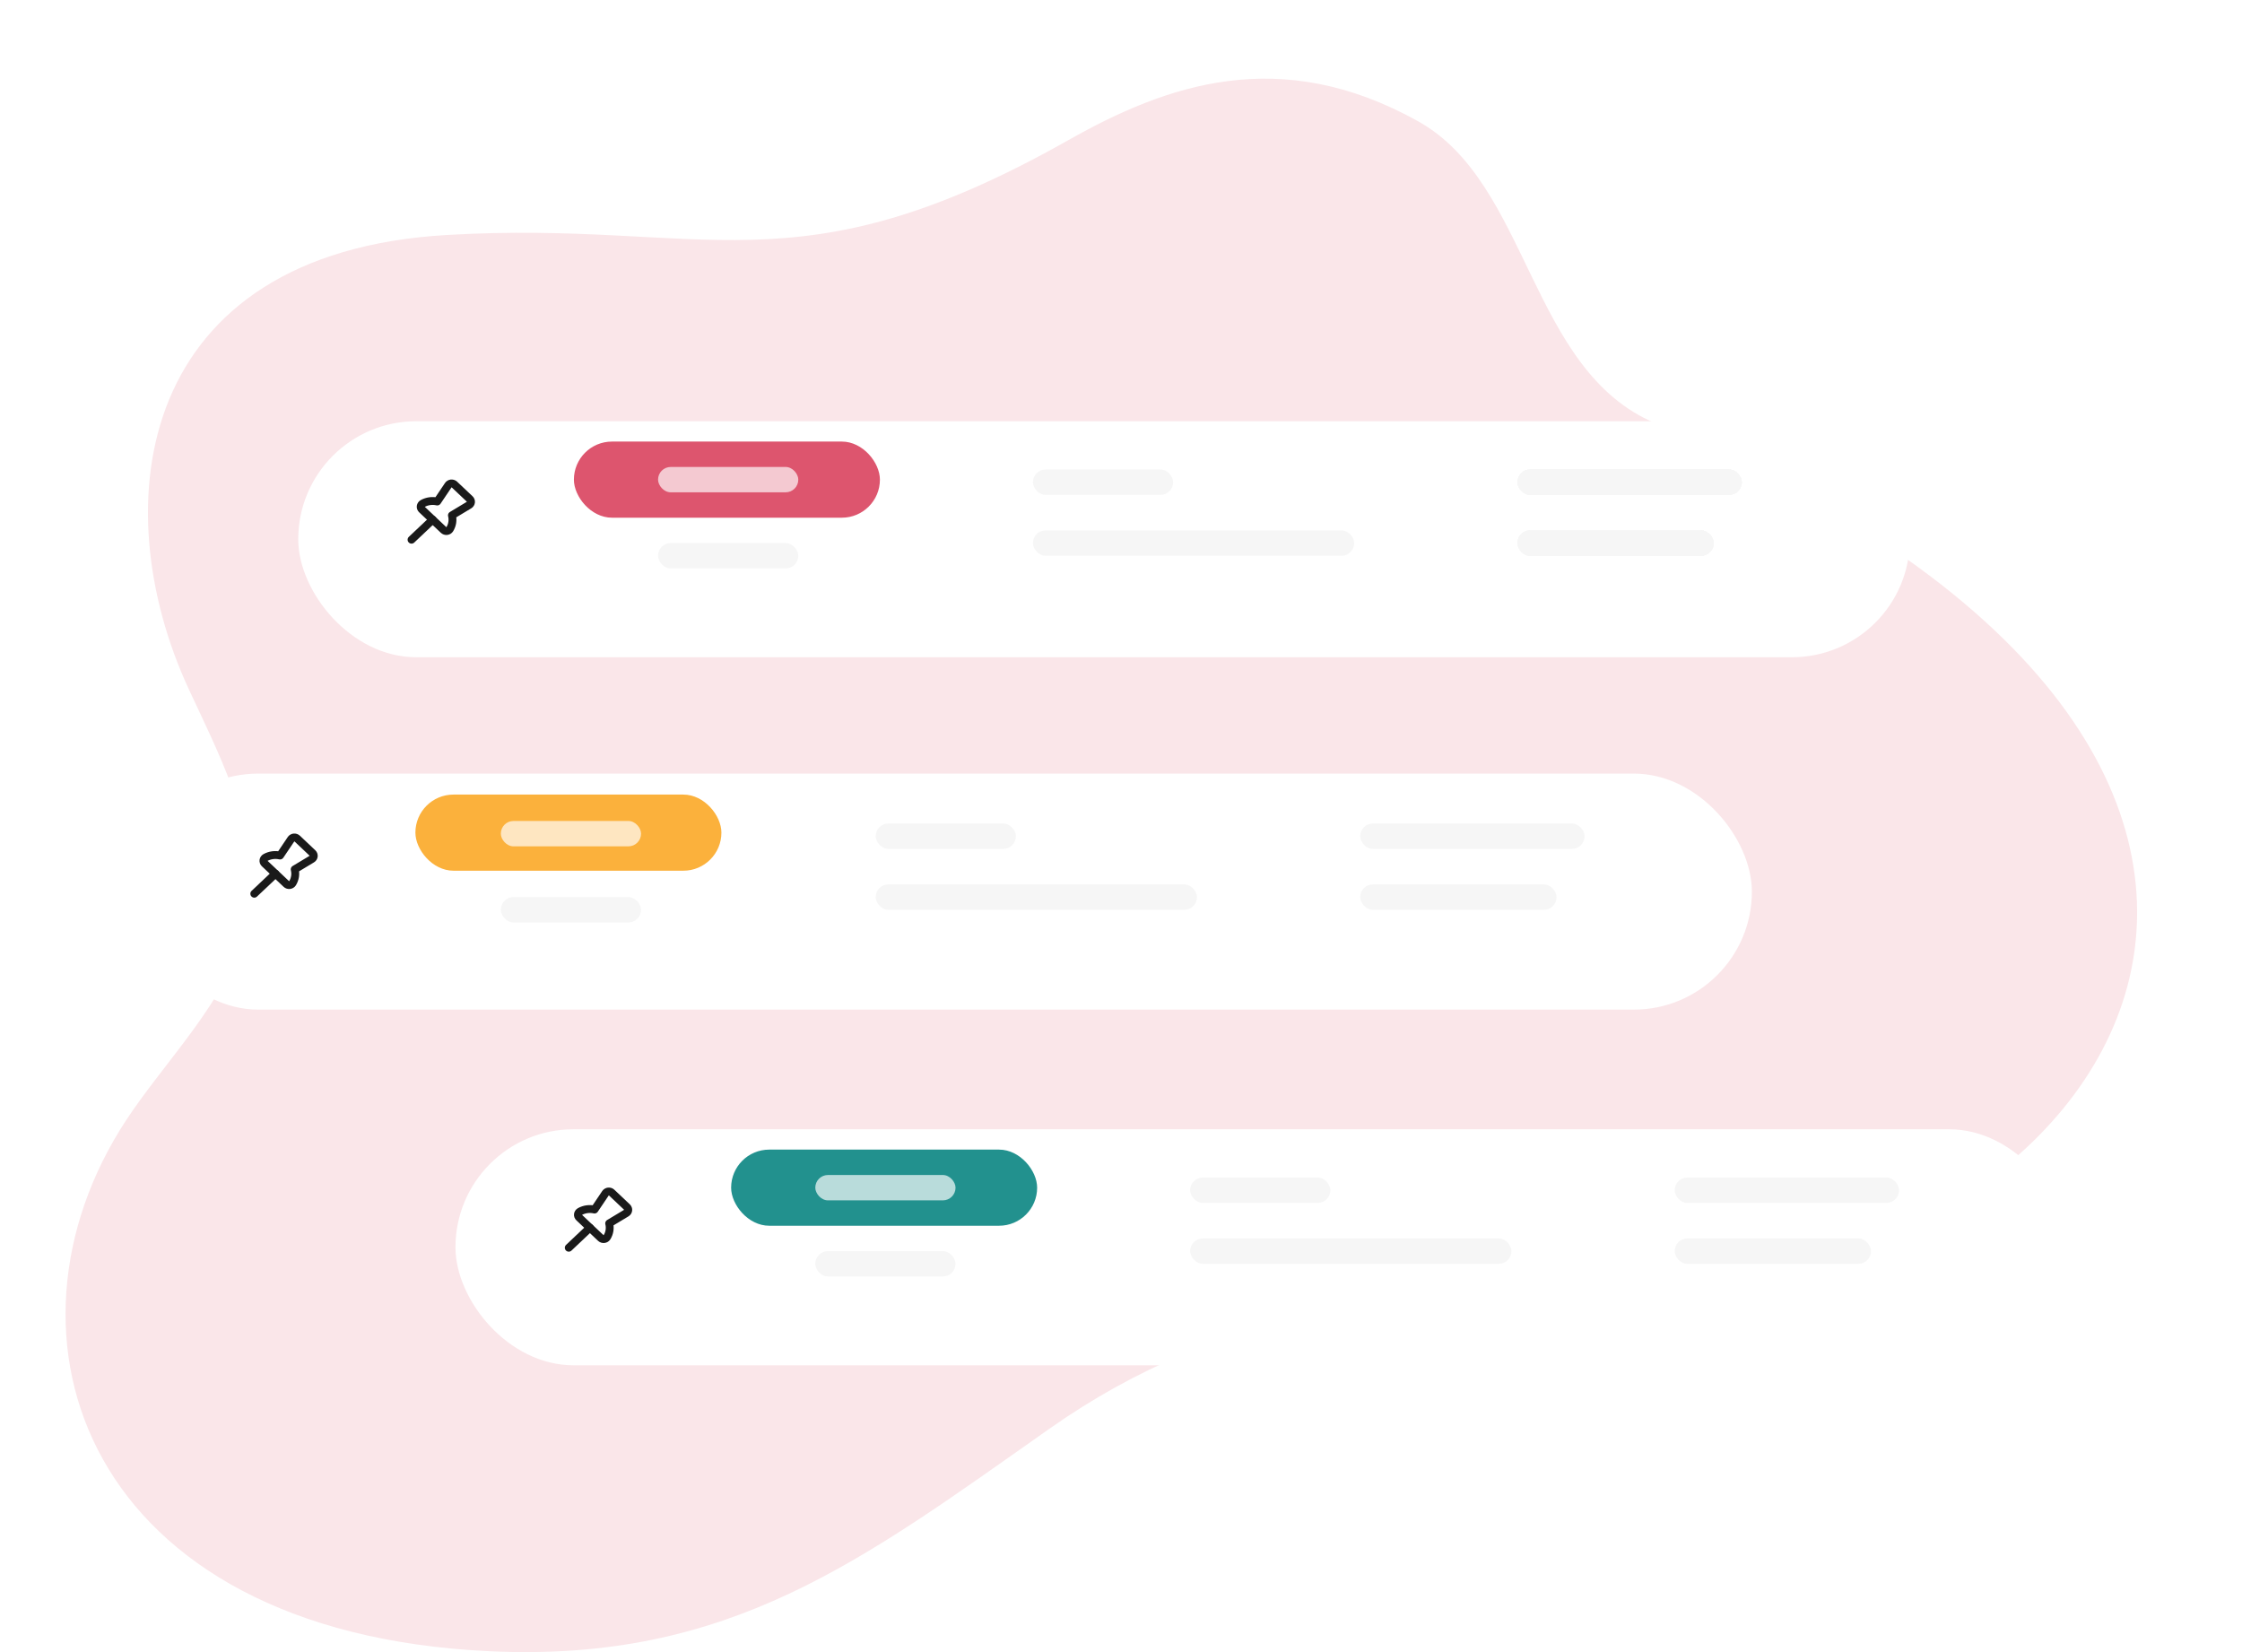 <svg width="171" height="126" viewBox="0 0 171 126" fill="none" xmlns="http://www.w3.org/2000/svg">
<path d="M113.348 3.431C102.251 -2.776 93.139 0.498 85.313 4.92C63.395 17.302 56.333 11.286 35.509 12.519C10.713 13.976 7.984 34.011 14.855 48.86C17.701 55.014 21.152 61.328 19.357 68.322C17.966 73.775 12.922 78.717 9.832 83.436C-1.435 100.656 6.497 124.412 38.96 125.931C58.17 126.835 68.747 118.693 83.784 108.117C97.961 98.136 112.339 96.957 129.277 97.127C169.683 97.552 196.751 54.727 132.314 27.591C122.225 23.35 122.247 8.406 113.348 3.431Z" fill="white"/>
<path d="M108.191 9.268C97.623 3.356 88.945 6.474 81.491 10.685C60.616 22.479 53.89 16.749 34.057 17.923C10.441 19.31 7.842 38.392 14.386 52.533C17.096 58.395 20.383 64.408 18.674 71.069C17.349 76.262 12.545 80.969 9.602 85.463C-1.129 101.862 6.426 124.487 37.344 125.935C55.64 126.795 65.713 119.041 80.035 108.969C93.537 99.463 107.231 98.34 123.362 98.502C161.845 98.906 187.625 58.121 126.255 32.278C116.647 28.238 116.667 14.006 108.191 9.268Z" fill="#FAE6E9"/>
<g filter="url(#filter0_d_615_2767)">
<rect x="22.747" y="30.127" width="122.922" height="18" rx="9" fill="white"/>
</g>
<path d="M32.235 38.403C32.195 38.425 32.161 38.455 32.136 38.492C32.11 38.528 32.094 38.57 32.088 38.613C32.082 38.656 32.087 38.7 32.102 38.742C32.117 38.783 32.142 38.821 32.174 38.852L33.831 40.418C33.863 40.449 33.903 40.472 33.947 40.486C33.991 40.5 34.037 40.505 34.083 40.499C34.129 40.494 34.173 40.478 34.212 40.454C34.25 40.43 34.282 40.398 34.306 40.36C34.502 40.041 34.561 39.663 34.469 39.304L35.786 38.512C35.824 38.489 35.857 38.458 35.88 38.422C35.904 38.385 35.919 38.344 35.924 38.302C35.929 38.259 35.924 38.216 35.909 38.176C35.894 38.135 35.87 38.099 35.838 38.068L34.659 36.954C34.627 36.924 34.589 36.901 34.546 36.887C34.503 36.873 34.457 36.868 34.412 36.872C34.367 36.877 34.324 36.891 34.286 36.914C34.247 36.936 34.215 36.967 34.19 37.003L33.352 38.248C32.973 38.162 32.572 38.217 32.235 38.403V38.403Z" stroke="#1A1A1A" stroke-width="0.6" stroke-linecap="round" stroke-linejoin="round"/>
<path d="M33.002 39.635L31.388 41.161" stroke="#1A1A1A" stroke-width="0.6" stroke-linecap="round" stroke-linejoin="round"/>
<rect x="43.772" y="33.677" width="23.34" height="5.806" rx="2.903" fill="#DD556E"/>
<rect opacity="0.8" x="50.19" y="35.613" width="10.697" height="1.935" rx="0.968" fill="#FAE6E9"/>
<rect x="78.781" y="40.452" width="24.507" height="1.935" rx="0.968" fill="#F6F6F6"/>
<rect x="78.781" y="35.807" width="10.697" height="1.935" rx="0.968" fill="#F6F6F6"/>
<rect x="50.19" y="41.419" width="10.697" height="1.935" rx="0.968" fill="#F6F6F6"/>
<rect x="115.736" y="40.452" width="14.976" height="1.935" rx="0.968" fill="#F6F6F6"/>
<rect x="115.736" y="40.452" width="14.976" height="1.935" rx="0.968" fill="#F6F6F6"/>
<rect x="115.736" y="40.452" width="14.976" height="1.935" rx="0.968" fill="#F6F6F6"/>
<rect x="115.736" y="40.452" width="14.976" height="1.935" rx="0.968" fill="#F6F6F6"/>
<rect x="115.736" y="35.807" width="17.116" height="1.935" rx="0.968" fill="#F6F6F6"/>
<rect x="115.736" y="35.807" width="17.116" height="1.935" rx="0.968" fill="#F6F6F6"/>
<rect x="115.736" y="35.807" width="17.116" height="1.935" rx="0.968" fill="#F6F6F6"/>
<rect x="115.736" y="35.807" width="17.116" height="1.935" rx="0.968" fill="#F6F6F6"/>
<g filter="url(#filter1_d_615_2767)">
<rect x="10.696" y="57" width="122.922" height="18" rx="9" fill="white"/>
</g>
<path d="M20.242 65.403C20.202 65.425 20.168 65.455 20.143 65.492C20.117 65.528 20.101 65.57 20.095 65.613C20.089 65.656 20.094 65.701 20.109 65.742C20.124 65.783 20.149 65.821 20.182 65.852L21.838 67.418C21.871 67.449 21.91 67.472 21.954 67.486C21.998 67.5 22.045 67.505 22.091 67.499C22.136 67.494 22.18 67.478 22.219 67.454C22.258 67.43 22.29 67.398 22.313 67.36C22.509 67.041 22.568 66.663 22.477 66.304L23.793 65.512C23.832 65.489 23.864 65.458 23.888 65.422C23.912 65.385 23.927 65.344 23.932 65.302C23.937 65.259 23.931 65.216 23.916 65.176C23.901 65.135 23.877 65.099 23.845 65.068L22.667 63.954C22.635 63.924 22.596 63.901 22.553 63.887C22.51 63.873 22.465 63.868 22.42 63.872C22.375 63.877 22.331 63.891 22.293 63.914C22.254 63.936 22.222 63.967 22.198 64.003L21.36 65.248C20.98 65.162 20.58 65.217 20.242 65.403V65.403Z" stroke="#1A1A1A" stroke-width="0.6" stroke-linecap="round" stroke-linejoin="round"/>
<path d="M21.01 66.635L19.395 68.161" stroke="#1A1A1A" stroke-width="0.6" stroke-linecap="round" stroke-linejoin="round"/>
<rect x="31.683" y="60.6" width="23.34" height="5.806" rx="2.903" fill="#FBB13C"/>
<rect opacity="0.8" x="38.198" y="62.613" width="10.697" height="1.935" rx="0.968" fill="#FFF4E2"/>
<rect x="66.789" y="67.452" width="24.507" height="1.935" rx="0.968" fill="#F6F6F6"/>
<rect x="66.789" y="62.807" width="10.697" height="1.935" rx="0.968" fill="#F6F6F6"/>
<rect x="38.197" y="68.419" width="10.697" height="1.935" rx="0.968" fill="#F6F6F6"/>
<rect x="103.743" y="67.452" width="14.976" height="1.935" rx="0.968" fill="#F6F6F6"/>
<rect x="103.743" y="62.807" width="17.116" height="1.935" rx="0.968" fill="#F6F6F6"/>
<g filter="url(#filter2_d_615_2767)">
<rect x="34.739" y="84.126" width="122.922" height="18" rx="9" fill="white"/>
</g>
<path d="M44.227 92.403C44.187 92.425 44.153 92.455 44.128 92.492C44.102 92.528 44.086 92.57 44.08 92.613C44.074 92.656 44.079 92.701 44.094 92.742C44.109 92.783 44.134 92.821 44.167 92.852L45.823 94.418C45.856 94.448 45.895 94.472 45.939 94.486C45.983 94.5 46.029 94.505 46.075 94.499C46.121 94.494 46.165 94.478 46.204 94.454C46.242 94.43 46.275 94.398 46.298 94.36C46.494 94.041 46.553 93.663 46.462 93.304L47.778 92.512C47.816 92.489 47.849 92.458 47.873 92.422C47.897 92.385 47.912 92.344 47.917 92.302C47.922 92.259 47.916 92.216 47.901 92.176C47.886 92.135 47.862 92.099 47.83 92.068L46.651 90.954C46.619 90.924 46.581 90.901 46.538 90.887C46.495 90.873 46.45 90.868 46.405 90.872C46.36 90.877 46.316 90.891 46.278 90.914C46.239 90.936 46.207 90.967 46.182 91.003L45.344 92.248C44.965 92.162 44.565 92.217 44.227 92.403V92.403Z" stroke="#1A1A1A" stroke-width="0.6" stroke-linecap="round" stroke-linejoin="round"/>
<path d="M44.994 93.635L43.38 95.161" stroke="#1A1A1A" stroke-width="0.6" stroke-linecap="round" stroke-linejoin="round"/>
<rect x="55.764" y="87.677" width="23.34" height="5.806" rx="2.903" fill="#22918E"/>
<rect opacity="0.8" x="62.183" y="89.613" width="10.697" height="1.935" rx="0.968" fill="#DEEFEE"/>
<rect x="90.773" y="94.452" width="24.507" height="1.935" rx="0.968" fill="#F6F6F6"/>
<rect x="90.773" y="89.807" width="10.697" height="1.935" rx="0.968" fill="#F6F6F6"/>
<rect x="62.182" y="95.419" width="10.697" height="1.935" rx="0.968" fill="#F6F6F6"/>
<rect x="127.728" y="94.452" width="14.976" height="1.935" rx="0.968" fill="#F6F6F6"/>
<rect x="127.728" y="89.807" width="17.116" height="1.935" rx="0.968" fill="#F6F6F6"/>
<defs>
<filter id="filter0_d_615_2767" x="12.747" y="22.127" width="142.922" height="38" filterUnits="userSpaceOnUse" color-interpolation-filters="sRGB">
<feFlood flood-opacity="0" result="BackgroundImageFix"/>
<feColorMatrix in="SourceAlpha" type="matrix" values="0 0 0 0 0 0 0 0 0 0 0 0 0 0 0 0 0 0 127 0" result="hardAlpha"/>
<feOffset dy="2"/>
<feGaussianBlur stdDeviation="5"/>
<feColorMatrix type="matrix" values="0 0 0 0 0 0 0 0 0 0 0 0 0 0 0 0 0 0 0.08 0"/>
<feBlend mode="normal" in2="BackgroundImageFix" result="effect1_dropShadow_615_2767"/>
<feBlend mode="normal" in="SourceGraphic" in2="effect1_dropShadow_615_2767" result="shape"/>
</filter>
<filter id="filter1_d_615_2767" x="0.696" y="49" width="142.922" height="38" filterUnits="userSpaceOnUse" color-interpolation-filters="sRGB">
<feFlood flood-opacity="0" result="BackgroundImageFix"/>
<feColorMatrix in="SourceAlpha" type="matrix" values="0 0 0 0 0 0 0 0 0 0 0 0 0 0 0 0 0 0 127 0" result="hardAlpha"/>
<feOffset dy="2"/>
<feGaussianBlur stdDeviation="5"/>
<feColorMatrix type="matrix" values="0 0 0 0 0 0 0 0 0 0 0 0 0 0 0 0 0 0 0.08 0"/>
<feBlend mode="normal" in2="BackgroundImageFix" result="effect1_dropShadow_615_2767"/>
<feBlend mode="normal" in="SourceGraphic" in2="effect1_dropShadow_615_2767" result="shape"/>
</filter>
<filter id="filter2_d_615_2767" x="24.739" y="76.126" width="142.922" height="38" filterUnits="userSpaceOnUse" color-interpolation-filters="sRGB">
<feFlood flood-opacity="0" result="BackgroundImageFix"/>
<feColorMatrix in="SourceAlpha" type="matrix" values="0 0 0 0 0 0 0 0 0 0 0 0 0 0 0 0 0 0 127 0" result="hardAlpha"/>
<feOffset dy="2"/>
<feGaussianBlur stdDeviation="5"/>
<feColorMatrix type="matrix" values="0 0 0 0 0 0 0 0 0 0 0 0 0 0 0 0 0 0 0.08 0"/>
<feBlend mode="normal" in2="BackgroundImageFix" result="effect1_dropShadow_615_2767"/>
<feBlend mode="normal" in="SourceGraphic" in2="effect1_dropShadow_615_2767" result="shape"/>
</filter>
</defs>
</svg>
